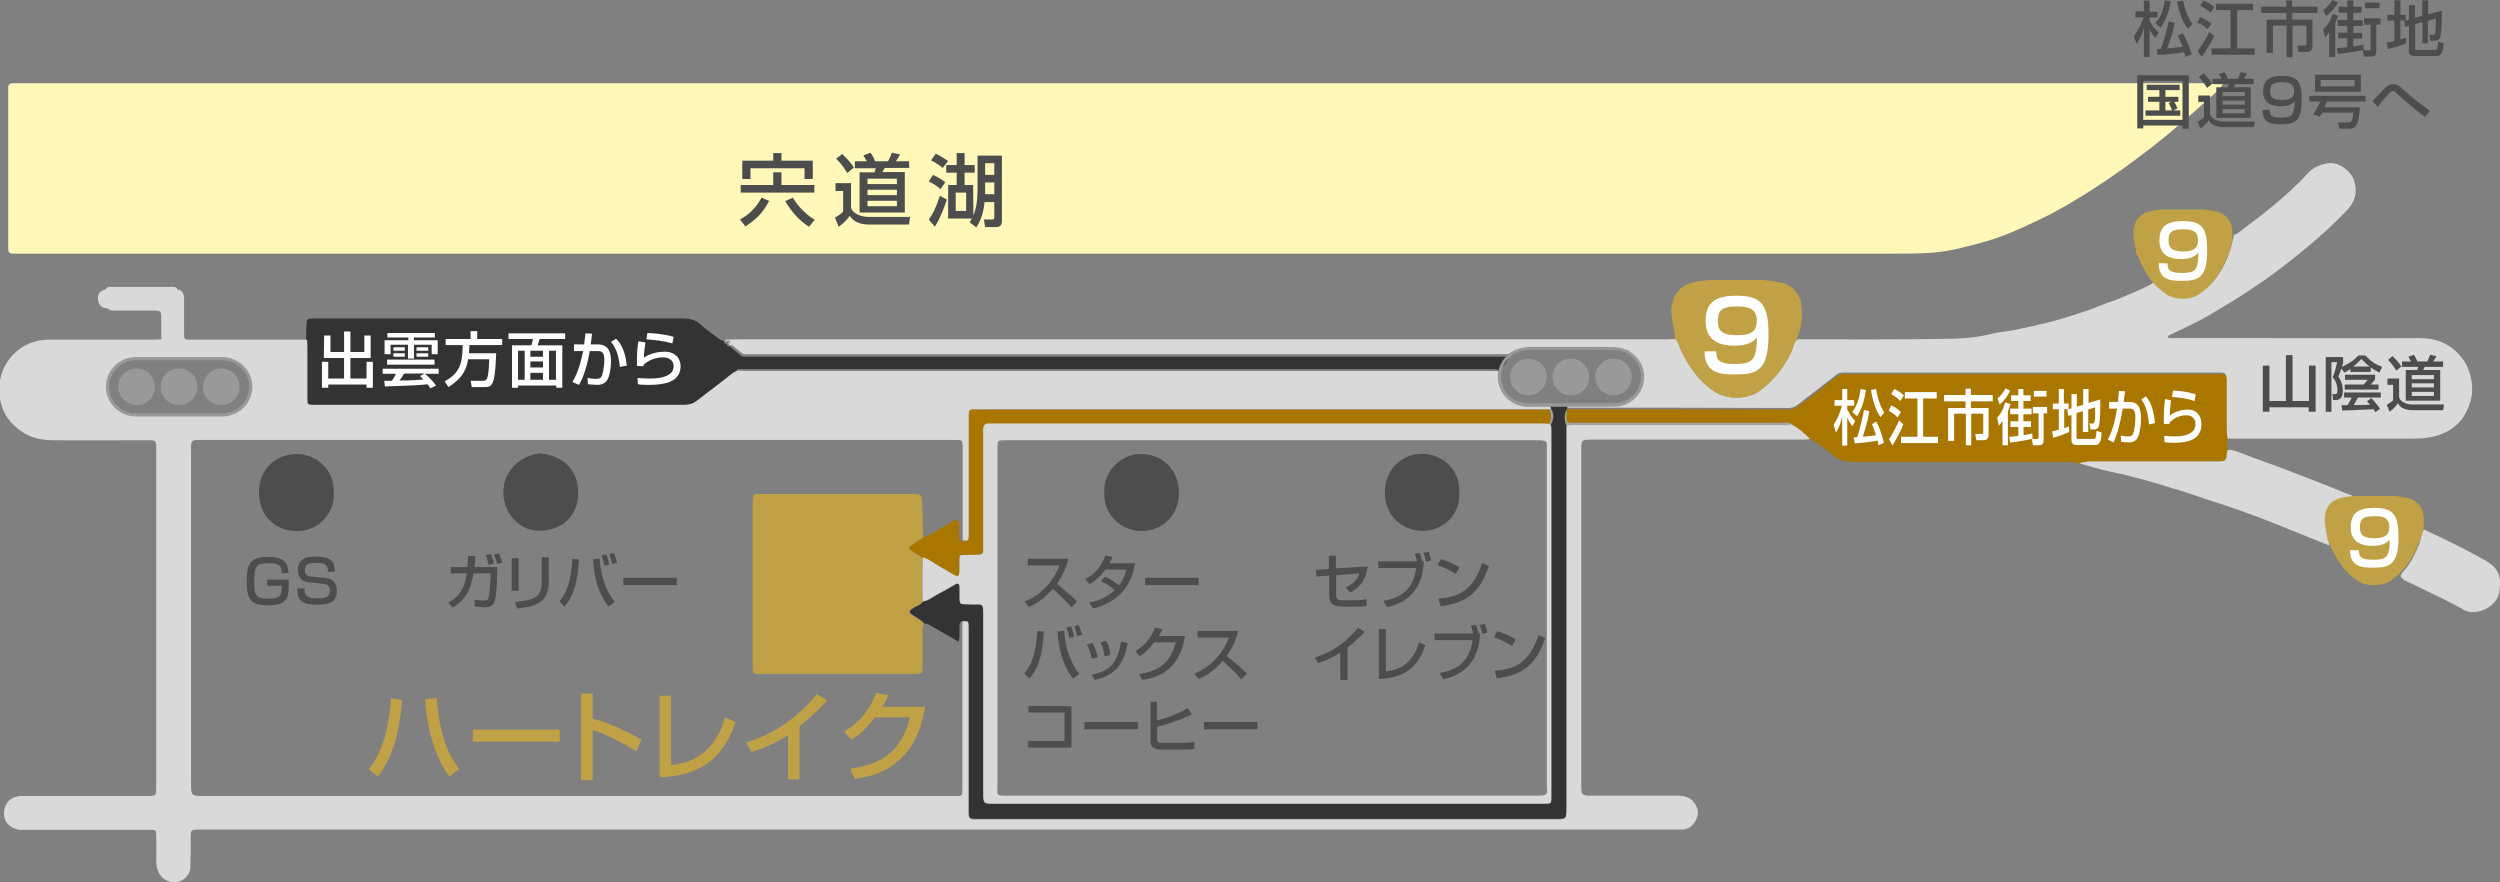 <svg xmlns="http://www.w3.org/2000/svg" xml:space="preserve" width="790.5" height="279" viewBox="0 0 790.5 279"><rect x="0" y="0" width="790.5" height="279" fill="#808080" stroke="none"/><path fill="#FFF8B9" d="M702.8 26.7c-.6 1.2-1.6 2-2.6 2.9-6.4 5.8-12.8 11.5-19.6 16.8-6.2 4.8-12.5 9.4-19.1 13.6-4.4 2.8-8.9 5.5-13.5 7.9-5.7 2.8-11.4 5.6-17.4 7.6-3.6 1.2-7.3 2.1-11 3-6.6 1.7-13.2 1.7-19.9 1.7H4.1c-1 0-1.5-.4-1.5-1.4V27.9c-.1-1.2.6-1.6 1.6-1.6H699.9c.8 0 1.8-.2 2.9.4z"/><path fill="#D9D9D9" d="M229.4 107.4c1.4 0 2.9-.1 4.3-.1h292.9c1 0 2.1-.1 3.1-.1 1.1.7 1.2 2 1.6 3 2.5 5.4 5.7 10.2 10.8 13.6 4 2.6 10.3 2.5 14.1-.1 4.6-3.3 7.9-7.6 10.3-12.6.6-1.3.6-2.8 1.8-3.8 16.5 0 32.9.1 49.4-.2 3.9-.1 7.9-.5 11.8-1.5 2.3-.6 4.7-.7 7.1-1.2 2.8-.6 5.6-1.1 8.3-1.8 2.8-.7 5.6-1.3 8.3-2.2 3.7-1.2 7.4-2.3 11-3.8 2.1-.9 4.3-1.5 6.4-2.4 3.6-1.6 7.3-2.9 10.7-5 .4.1.7.2 1 .5 1.2 1.2 2.4 2.4 4.1 3 1.8.6 3.6 1.8 5.7 1.2 3.9-1.1 6.9-3.4 9.2-6.8 2.7-3.9 4.2-8.3 5.1-12.9.9 0 1.4-.7 2-1.1 3.6-2.7 7.3-5.5 10.8-8.4 3.7-3.1 7.3-6.3 10.5-9.9 1.8-2 4.1-2.8 6.5-3.2 3.2-.5 7.2 2.4 8.2 5.6 1.1 3.6.3 6.6-2.3 9.3-6.2 6.5-13 12.2-20.1 17.7-7.5 5.8-15.5 10.8-23.7 15.6-4 2.3-8.3 4.2-12.4 6.2-.2.1-.4.2-.5.6.7.5 1.6.3 2.4.3h26.9c16.8 0 33.6.1 50.4 0 5.5 0 9.9 1.9 13.3 6.2 1.6 2 2.5 4.3 3 6.8.7 3.3.2 6.4-1.1 9.4-1.5 3.5-4.1 6.2-7.7 7.7-3 1.3-6.2 1.7-9.5 1.7h-58.8c-.4-1.1-.4-2.2-.4-3.3V120c0-2-.2-2.2-2.2-2.2H582.9c-.9 0-1.7.2-2.4.8-1.5 1.2-3 2.3-4.5 3.5-2.1 1.6-4.2 3.3-6.3 4.9-1.3 1-2.5 2.1-4.4 2-23.4-.1-46.7-.1-70.1-.1v-.9c5.1 0 10.2-.1 15.3 0 1.7 0 3.3-.5 4.5-1.4 5.9-4.3 5.5-11.5.2-15 0-.7-.4-1-1-.9-3-1.1-6.1-1-9.2-1-6.2 0-12.3.1-18.5 0-3.5-.1-6.6.4-9.6 2.3h-241c-.5 0-1-.1-1.4-.4-1.2-.9-2.3-1.9-3.5-2.9 0-.6-.3-1-1-1-.4.6-.7.4-.6-.3z"/><path fill="#333" d="M230.7 109.5c1.2 1 2.3 1.9 3.5 2.9.4.3.9.4 1.4.4h241c.4 1.8-1.3 2.6-2 3.9-.4.8-1.4-.1-2.2 0-.6.1-1.3 0-1.9 0H233.7c-.4 0-.8.2-.8.7-1.5.5-2.6 1.7-3.8 2.6l-9 6.9c-1.4 1.1-2.8 1.3-4.4 1.3H99c-2.1 0-2.1-.1-2.1-2.2v-16.5c0-.6-.1-1.3-.1-1.9 0-1.7.1-3.4.1-5 .1-1.6.2-1.8 1.8-1.9h117.4c2.1 0 3.9.5 5.4 1.9 1.6 1.4 3.4 2.7 5.1 4 .7.5 1.4 1.1 2.3 1.2-.1.7.3.9.9.9 0 .4.2.9.9.8z"/><path fill="#A97700" d="M495.4 129.4c23.4 0 46.7 0 70.1.1 1.9 0 3.1-1.1 4.4-2 2.1-1.6 4.2-3.3 6.3-4.9 1.5-1.2 3-2.3 4.5-3.5.7-.6 1.5-.8 2.4-.8H701.9c2 .1 2.2.2 2.2 2.2v15.4c0 1.1.1 2.2.4 3.3-.5 1-.3 2 0 3.1-.4.5-.4 1-.4 1.6-.2 1.8-.5 2.1-2.4 2.1H662.4c-1.7 0-3.3.1-5 .6-1.7-.6-3.4-.5-5.2-.5h-66.3c-2.5 0-4.5-.6-6.5-2.2-2.2-1.8-4.3-3.8-7-4.9-1.8-1.9-3.7-3.6-6.1-4.8-.8-.8-1.8-.5-2.7-.5h-67c-1 0-1.5-.4-1.5-1.5.2-1 .2-1.9.3-2.8z"/><path fill="#D9D9D9" d="M657.4 146.5c1.6-.5 3.3-.7 5-.6H701.7c1.9-.1 2.2-.3 2.4-2.1.1-.6 0-1.1.4-1.6 1.7 0 3.3.7 4.8 1.3 4.2 1.7 8.5 3.1 12.7 4.7l13.2 5.1c2.7 1 5.3 2.3 8.1 3.2.4.1.7.6 1.1.9-1.2.3-2.4.9-3.7 1-2.6.2-5.5 3.2-5.2 6.1.2 2-.2 4.1.8 6.1.3.5.1 1.3.2 1.9-4.5-1.8-9.1-3.7-13.6-5.5-2.8-1.1-5.7-2.3-8.6-3.4-4.4-1.6-8.7-3.2-13.1-4.6-3.9-1.2-7.7-2.6-11.5-3.8-3.9-1.1-7.7-2.4-11.5-3.4-3.2-.8-6.4-1.8-9.7-2.4-4-.8-7.5-1.9-11.1-2.9zM759.1 182.4c0-1.1.8-1.7 1.4-2.4 2.1-2.4 3.3-5.2 4.5-8.1.6-1.5.5-3.1 1.4-4.5 3.2 1.5 6.4 3 9.6 4.6 3 1.5 5.9 3 8.8 4.6 4.7 2.6 6.3 4.5 5.5 10.4-.6 5.1-7.5 7.9-11.1 5.9-4.4-2.5-8.9-4.6-13.4-6.8-1.8-.9-3.7-1.8-5.5-2.6-.5-.5-.9-.8-1.2-1.1z"/><path fill="#606060" d="M105.5 155.7c.3-7-5.5-12.2-11.7-12.1-6.6.1-11.9 4.8-11.8 12.3.1 7.6 5.6 12 12.1 12 6.5-.1 11.8-5.5 11.4-12.2zM170.9 143.4c-6.1.5-11.9 5.5-11.7 12.7.2 6.7 5.6 11.9 11.7 11.7 7.2-.2 12-5.1 11.9-12.1-.1-7.7-5.3-11.5-11.9-12.3z"/><path fill="#333" d="M304.4 196.4c-1.1.2-1 1.1-1 1.8-.1 1.5.2 3-.3 4.7-2.8-1.6-5.4-3.1-8-4.6-.9-.5-1.7-1.2-2.8-1.1-.9-1.2-2.3-1.8-3.5-2.6-1.5-1-1.5-1.5.1-2.4 1-.6 2.2-.8 2.9-1.9 2-.4 3.5-1.7 5.2-2.6 1.8-.9 3.4-1.9 5.2-2.9.8-.4 1.2-.1 1.3.7v4c0 .7 0 1.5 1 1.6 1 0 2.1.1 3.1.1 3.2 0 3.4-.5 3.4 3.4v56.1c0 3.5 0 3.5 3.4 3.5h173c3.5 0 3.2.3 3.2-3.2V137c0-1 .1-1.9-.2-2.9 1-1.7 1.1-3.4 0-5.1 0-.2-.1-.5-.1-.7 1.8-.9 3.5-1.1 5.3 0v.9-.1c-.8 1.7-.8 3.5-.1 5.3V255.1c0 3.8 0 3.8-3.7 3.8H309.1c-2.6 0-2.7-.1-2.7-2.7V197.9c-.2-1.6-.2-1.6-2-1.5z"/><path fill="#A97700" d="M292 169.9c2.7-1 5.1-2.8 7.6-4.1 1-.5 2-1.9 3.1-1.2 1.2.6.4 2.2.5 3.3.1.8 0 1.6.1 2.4 0 .6.4.8 1 .7 1.8.1 1.8.1 1.9-1.4v-38.4c0-1.2.3-1.8 1.7-1.7.6.1 1.3 0 1.9 0h180.1c.6 1.5.6 3.1 0 4.6-.8 0-1.6-.1-2.4-.1H312.4c-1 0-1.5.6-1.6 1.5-.1.7 0 1.4 0 2.2v36.4c0 1-.5 1.4-1.5 1.4-1.7 0-3.4.1-5 .1-.9-.1-1 .5-1 1.2v4c-.1 1.5-.5 1.8-1.7 1.1-2.3-1.3-4.6-2.7-6.9-4.1-.9-.5-1.8-1.3-3-1.4-1-.7-2.1-1.4-3.1-2-1.5-.9-1.5-1.3-.1-2.2 1.1-.8 2.3-1.6 3.5-2.3z"/><path fill="#A2A2A2" d="M495.3 134.6c-.7-1.8-.8-3.5.1-5.3 0 1-.1 1.9-.1 2.9s.5 1.5 1.5 1.5h67c.9 0 1.9-.4 2.7.5-1 .5-2.1.3-3.1.3h-64.6c-1.3-.1-2.4-.2-3.5.1zM490 134c.6-1.5.6-3.1 0-4.6.1-.2.2-.2.3-.2 1.1 1.7.9 3.4 0 5.1-.2 0-.3-.1-.3-.3z"/><path fill="#E1E1E1" d="M40.1 114.2c-.3 0-.6 0-.8-.1.2-.4.6-.6 1-.7-.1.3-.1.6-.2.8zM35.3 118.2c0 .5-.1.9-.7 1 0-.5.2-.8.7-1zM515.4 112.1c-.5-.2-.8-.5-1-.9.6 0 1 .3 1 .9zM231.3 109.2c-.7.1-.9-.4-1-1 .6.1.9.4 1 1z"/><path fill="#C0A145" d="M292 169.9c-1.2.8-2.4 1.5-3.5 2.3-1.4 1-1.4 1.3.1 2.2 1 .7 2.1 1.4 3.1 2-.2 4.6-.1 9.3-.1 13.9-.7 1-1.9 1.3-2.9 1.9-1.5 1-1.5 1.5-.1 2.4 1.2.8 2.6 1.4 3.5 2.6-.5.9-.4 1.9-.4 2.8v10.5c0 2.5-.2 2.6-2.5 2.6h-48.7c-2.4 0-2.5 0-2.5-2.3V159c0-.6 0-1.1.1-1.7.1-.7.6-1.1 1.3-1.1H288.3c3.1 0 3.3.2 3.3 3.5.3 3.5 0 6.8.4 10.2z"/><path fill="#4D4D4D" d="M105.5 155.7c.4 6.8-4.9 12.1-11.5 12.2-6.5.1-12-4.4-12.1-12-.1-7.6 5.3-12.2 11.8-12.3 6.3-.1 12.1 5 11.8 12.1zM170.9 143.4c6.7.7 11.8 4.6 11.9 12.3.1 7-4.8 11.9-11.9 12.1-6.2.2-11.5-5-11.7-11.7-.3-7.2 5.5-12.2 11.7-12.7z"/><g fill="#D9D9D9"><path d="M566.3 134.1c-1 .5-2 .3-3.1.3h-64.6c-1.1 0-2.2-.1-3.3.2V255.3c0 3.8 0 3.8-3.7 3.8H308.9c-2.6 0-2.7-.1-2.7-2.7V198.1c0-1.7 0-1.7-1.9-1.6v52.8c0 2.4 0 2.4-2.4 2.4H64.8c-4.4 0-4.4 0-4.4-4.4V142.4c0-3.3 0-3.3 3.3-3.3h238.1c2.5 0 2.6 0 2.6 2.5v29.3c1.8.1 1.8.1 1.9-1.4v-38.4c0-1.2.3-1.8 1.7-1.7.6.1 1.3 0 1.9 0H490c.1-.2.2-.2.3-.2 0-.2-.1-.5-.1-.7-2.2 0-4.3-.1-6.5 0-3.5.2-6.2-1.4-8.1-4.1-1-1.4-1.6-3-1.5-4.9.1-2.2 0-2.2-2.3-2.2H236.3c-1 0-2.1-.1-3.1-.1-1.5.5-2.6 1.7-3.8 2.6l-9 6.9c-1.4 1.1-2.8 1.3-4.4 1.3H99.3c-2.1 0-2.1-.1-2.1-2.2v-16.5c0-.6-.1-1.3-.1-1.9H60.4c-2.2 0-2.2 0-2.2-2.2V94.7c0-1.6-.3-2.9-2.1-3.2-.2-.6-.7-.8-1.3-.8H35c-.7 0-1.3.1-1.6.8-.1 0-.3.1-.4.1-1.7.5-2.2 1.7-2 3.2.2 1.3.8 2.5 2.4 2.6.3.1.6.1.8.2.8.8 1.8.6 2.7.6h11.4c2.6 0 2.7.1 2.7 2.7v6.4c-1 0-1.9.1-2.9.1H15.5c-3.1 0-6 .8-8.5 2.4-4.8 3.1-8 8.8-7.1 15.7.7 5.3 3.6 8.9 7.8 11.5 2.7 1.6 5.8 2.2 8.9 2.2 9.9.1 19.8 0 29.8 0 3 0 3 0 3 2.9v106.5c0 3.1 0 3.1-3.2 3.1H6.4c-3.1.3-4.7 2-5.1 4.7-.5 3.3 2 5.9 5.4 6H47.5c1.8 0 1.9.1 1.9 1.9 0 2.6.1 5.1 0 7.7 0 1.4.2 2.7.8 3.9.9 2.1 3.4 3.4 5.7 3 2.4-.4 4.2-2.3 4.3-4.7.1-2.6.1-5.1.1-7.7.1-4.5-.7-4.2 4.3-4.2H531.9c2.1 0 3.4-1.3 4.3-2.9 1-1.8.9-3.8-.5-5.6-1.3-1.8-3.2-2.2-5.3-2.2h-26.6c-3.8 0-3.8 0-3.8-3.8V142.7c0-3.7 0-3.7 3.7-3.7h65c1.2 0 2.4.1 3.6-.2-1.7-1.8-3.7-3.5-6-4.7zm-522.9-2.7c-5.9.1-11-6-8.9-12.1.1-.5.3-.8.7-1 .1-.5.2-1.1.9-.9.1-.6.2-1.2 1-1.1-.1-.8.5-.9 1.1-1-.1-.8.4-.9 1-1.1.2-.4.6-.6 1-.7.6-.1 1.2-.3 1.8-.1h29.4c4.4.5 7.1 3.6 7.7 7.4.8 6-3.3 10.4-9.2 10.5-8.8.1-17.6 0-26.5.1z"/><path d="M490.3 134.3c-.2 0-.3-.1-.3-.3-.8 0-1.6-.1-2.4-.1H312.5c-1 0-1.5.6-1.6 1.5-.1.7 0 1.4 0 2.2V174c0 1-.5 1.4-1.5 1.4-1.7 0-3.4.1-5 .1-.9-.1-1 .5-1 1.2v4c-.1 1.5-.5 1.8-1.7 1.1-2.3-1.3-4.6-2.7-6.9-4.1-.9-.5-1.8-1.3-3-1.4-.2 4.6-.1 9.3-.1 13.9 2-.4 3.5-1.7 5.2-2.6 1.8-.9 3.4-1.9 5.2-2.9.8-.4 1.2-.1 1.3.7v4c0 .7 0 1.5 1 1.6 1 0 2.1.1 3.1.1 3.2 0 3.4-.5 3.4 3.4v56.1c0 3.5 0 3.5 3.4 3.5h173c3.5 0 3.2.3 3.2-3.2v-114c0-.7.1-1.7-.2-2.6zm-4.7 117.3h-167c-3.9 0-3.2-.1-3.2-3.2V141.8c0-2.6 0-2.6 2.6-2.6h167.5c4.2 0 3.6.2 3.6 3.7v105.4c0 2.7.9 3.3-3.5 3.3z"/></g><path fill="#C0A145" d="M549.2 105.6c-1-.1-1.9-.1-2.7-.3-1.9-.3-3-1.6-3.1-3.6-.1-3.3.8-4.4 4.2-5.2 2.2-.5 4.3-.1 6.2 1.1 1.3.8 1.9 3.1 1.5 5.2-.3 1.2-1.6 2.3-3.1 2.6-.6.1-1.3.1-1.9.2-.4-.1-.8 0-1.1 0z"/><path fill="#616161" d="M349.2 155.8c-.3 7.1 5.5 12.1 11.9 12.1 6.5-.1 11.7-4.9 11.7-12.1 0-7.7-5.6-12.1-11.7-12.2-6.2-.2-12.2 5-11.9 12.2zM461.4 156c.5-7.8-5.8-12.6-11.8-12.5-5.9.1-11.6 4.5-11.7 12.2-.1 7.2 5.3 12 11.7 12.1 6.2.2 12.2-4.7 11.8-11.8z"/><path fill="#4D4D4D" d="M349.2 155.8c-.3-7.1 5.7-12.4 11.8-12.2 6.1.1 11.7 4.5 11.7 12.2 0 7.2-5.2 12-11.7 12.1-6.2 0-12.1-5-11.8-12.1zM461.4 156c.3 7.1-5.6 12-11.8 11.8-6.4-.1-11.7-4.9-11.7-12.1.1-7.7 5.7-12.1 11.7-12.2 6 0 12.3 4.8 11.8 12.5zM234 69.4c3.1-1.7 5.1-3.8 6.8-6.9l2.4 1c-1.8 3.6-4 5.8-7.5 8.1l-1.7-2.2zm.2-10.9h10.3v-4h2.6v4h10.4v2.4h-23.3v-2.4zm10.3-10.1h2.6v2.4h9.9v5.8h-2.6v-3.4h-17.1v3.4h-2.6v-5.8h9.8v-2.4zm11.3 23.3c-2.8-1.8-5.2-4.2-7.5-8.1l2.4-1.1c1.4 2.4 3.8 5.1 6.9 7l-1.8 2.2zM264.2 57.9h4.9v7.8c.6 2 3.5 2.9 5.6 2.9h13.1l-.4 2.4H275c-4.6 0-5.8-2-6.3-2.8-1 1.6-2.9 3.1-3.5 3.5l-1.2-2.9c.1 0 1.8-1 2.6-1.9v-6.5h-2.4v-2.5zm2.1-9.2c1.2 1.1 3 3 3.7 4.3l-2.1 1.7c-1.2-2-2.1-3.1-3.5-4.5l1.9-1.5zm21.2 4.4h-7.8c-.2.4-.4.9-.7 1.3h7.1v12.8h-14.3V54.5h4.7c.2-.5.4-1.1.4-1.3h-6.6V51h3.8c-.4-.6-1-1.8-1.1-1.9l2.3-.8c.7 1 1.2 2.1 1.4 2.7h4.1c.4-.8.9-1.8 1.2-2.7l2.6.5c-.2.4-.3.6-1.3 2.2h4.1l.1 2.1zm-13.2 3.4v1.7h9.3v-1.7h-9.3zm0 3.5v1.7h9.3V60h-9.3zm0 3.5v1.7h9.3v-1.7h-9.3zM295 55.3c1.8.8 3.3 1.9 3.9 2.3l-1.5 2.2c-1.6-1.4-2.9-2-3.7-2.4l1.3-2.1zm4.4 7.8c-.8 2.4-2 5.7-3.8 8.6l-1.9-2.3c1.3-1.8 2.2-3.6 3.5-7.5l2.2 1.2zm-3.5-14.5c1.3.6 2.7 1.5 3.9 2.3l-1.7 2.2c-1.4-1.1-2-1.5-3.7-2.4l1.5-2.1zm11.9 19.5c1.3-3.1 1.3-7.2 1.3-7.8V49.2h7.7v20.6c0 1.6-.8 2-1.9 2h-3.4l-.4-2.4h2.5c.6 0 .8 0 .8-.7v-4.8h-3.1c-.2 2.6-1 5.7-2.6 8l-2.1-1.6c.4-.6.5-.9.7-1.2h-7.5V58.5h2.7v-3.9h-3.3v-2.4h3.3v-3.8h2.5v3.8h3.2v2.4H305v3.9h2.7l.1 9.6zm-5.6-7.2v5.8h3.3v-5.8h-3.3zm9.3-9.3v3.7h2.9v-3.7h-2.9zm0 6.1v3.7h2.9v-3.7h-2.9zM89.1 181.1c0-2.8-1.8-3-4.4-3-3.7 0-4.3 1-4.3 5.8 0 4 .2 5.4 4.4 5.4 2.6 0 4.3-.3 4.3-3.2v-.9h-4.6v-1.9h6.8v1.4c0 4-.2 6.7-6.4 6.7-4.8 0-6.9-1.1-6.9-7.3 0-5.1.6-8 6.5-8 3 0 6.7.3 6.7 5.1h-2.1v-.1zM103.7 180.8c0-1.9-.5-2.8-3.7-2.8-2.1 0-3.6.2-3.6 2.4 0 1.3.8 1.8 1.9 1.9l4.2.4c1.6.2 4 .6 4 4.1 0 4.3-3.6 4.4-6.2 4.4-4.9 0-6.3-1.4-6.3-5.1h2.3c0 2.1.4 3.1 4.1 3.1 2.8 0 3.9-.5 3.9-2.4 0-1.7-1-2.1-2.1-2.2l-4.7-.5c-2.9-.3-3.3-2.6-3.3-3.9 0-4.2 3.9-4.2 5.6-4.2 5.6 0 6 2.1 6.1 4.8h-2.2zM157.2 179.3v2.5c0 1-.1 4.5-.5 7-.4 3-1.8 3.2-3.4 3.2-.6 0-1.7 0-3.2-.3l-.1-2.1c.7.1 2.1.3 3.1.3 1.2 0 1.3-.6 1.5-1.3.2-1.1.5-5.2.5-6.1v-1.2h-5.4c-.7 4.3-1.9 8-6.5 10.8l-1.5-1.5c4.6-2.5 5.4-6.1 5.9-9.3h-5v-2h5.2c.1-1.8.2-2.9.2-3.5l2.3.1c0 .8-.1 1.9-.2 3.4h7.1zm-2.7-.7c-.3-1.3-.5-2-.9-3.1l1.6-.3c.3.7.7 1.6 1 3l-1.7.4zm2.7-.3c-.2-.7-.5-1.9-1-3l1.6-.3c.4 1 .7 1.7 1 3l-1.6.3zM164 186.8h-2.2v-10.3h2.2v10.3zm9.6-3.5c0 7.6-4.5 8.5-10.1 9.1l-.7-2.1c2.8-.2 4.6-.5 6.2-1.3 2.2-1.1 2.3-3.9 2.3-4.6v-8.2h2.2v7.1h.1zM176.9 190.2c1.9-2.4 3.7-5.7 4.1-13.5l2.1.2c-.6 9-2.3 12.1-4.6 14.9l-1.6-1.6zm12.7-13.6c.2 3.8 1.3 9.4 4.8 13.7l-2 1.5c-1.8-2.4-4.3-6.2-4.9-14.9l2.1-.3zm1.5 2.3c-.3-1.9-.7-2.8-.9-3.3l1.5-.3c.4 1 .7 1.9.9 3.3l-1.5.3zm2.5-.6c-.4-1.6-.5-2.1-.9-3.1l1.4-.4c.3.7.7 1.8 1 3.2l-1.5.3zM214 182.7v2.3h-16.9v-2.3H214zM324 190.2c4.1-1.5 8.9-5.6 11-11.4h-10v-2.1h12.8c-.3 1.1-.9 4.1-3.6 7.9 2.2 1.8 4.4 3.6 6.4 5.6l-1.8 1.8c-2.1-2.5-5.1-5.1-5.9-5.8-2.2 2.5-4.6 4.5-7.6 5.7l-1.3-1.7zM349.4 182.4c.8.3 2.4 1 4.4 2.7 1.7-2.1 2.1-4 2.3-5h-6.6c-2 2.8-4.1 4.1-5 4.6l-1.4-1.6c3.3-1.7 5.1-4 6.4-7.4l2.3.4c-.2.6-.4 1-1 2h8.1c-.5 2.9-2.1 11.7-13.3 14.3l-1.2-1.9c1.4-.2 4.5-.7 8.1-3.9-1.9-1.7-3.5-2.4-4.4-2.8l1.3-1.4zM379 182.7v2.3h-16.9v-2.3H379zM323.9 213c1.9-2.4 3.7-5.7 4.1-13.5l2.1.2c-.6 9-2.3 12.1-4.6 14.9l-1.6-1.6zm12.6-13.6c.2 3.8 1.3 9.4 4.8 13.7l-2 1.5c-1.8-2.4-4.3-6.2-4.9-14.9l2.1-.3zm1.6 2.3c-.3-1.9-.7-2.8-.9-3.3l1.5-.3c.4 1 .7 1.9.9 3.3l-1.5.3zm2.5-.6c-.4-1.6-.5-2.1-.9-3.1l1.4-.4c.3.7.7 1.8 1 3.2l-1.5.3zM345.2 208.3c-.3-1.6-.8-3-1.5-4.5l1.8-.5c.9 1.8 1.3 2.9 1.6 4.5l-1.9.5zm0 5c6-1.1 8.1-3.8 9.3-10.4l2.1.4c-1 4.6-2.2 9.9-10.5 11.7l-.9-1.7zm4.1-5.7c-.3-2.1-.8-3.4-1.3-4.5l1.8-.5c.9 1.7 1.2 3.3 1.3 4.4l-1.8.6zM374.7 201.1c-.6 3.2-2.1 12.5-13.6 13.9l-.9-1.9c6.2-.9 9.8-3.3 11.6-10H365c-1.7 2.2-3.2 3.6-4.6 4.4l-1.4-1.6c1.1-.7 4.4-2.6 6.2-7.5l2.3.5c-.2.6-.4 1.1-1.1 2.2h8.3zM377.6 213c4.1-1.5 8.9-5.6 11-11.4h-9.9v-2.1h12.8c-.3 1.1-.9 4.1-3.6 7.9 2.2 1.8 4.4 3.6 6.4 5.6l-1.8 1.8c-2.1-2.5-5.1-5.1-5.9-5.8-2.2 2.5-4.6 4.5-7.6 5.7l-1.4-1.7zM338.8 223.3v13.1h-13.7v-2.1h11.5v-9h-11.4v-2.1l13.6.1zM359.8 228.3v2.3h-16.9v-2.3h16.9zM365.8 221.9v5.9c2.6-.6 6.7-2 9.7-3.9l1.4 2c-1.2.6-6.1 2.8-11 3.9v3.9c0 1 .2 1.2 1.7 1.2h6.2c1 0 2.8-.1 3.8-.3l.1 2.2c-1.2.2-2.2.2-2.6.2h-7.8c-1.6 0-3.5-.2-3.5-2.6v-12.5h2zM397.6 228.3v2.3h-16.9v-2.3h16.9zM432.5 179.1c-.7 4.4-2.2 6.4-5.6 8.3l-1.4-1.7c3.1-1.3 3.9-3.1 4.3-4.4l-7.3.6v5.9c0 1.7.2 2 2.4 2h3.9c1.1 0 2.3-.1 3.3-.4v2.2c-.8.2-2.5.2-3.2.2h-4.4c-3.5 0-4.2-1.3-4.2-3.9V182l-4 .3-.2-2.1 4.1-.3v-4.2h2.2v4l10.1-.6zM448.9 174.8c.3.8.5 1.4.8 2.6l-.6.1h1.1c-.3 8.5-4.8 13-11.6 14.5l-1.2-2c3.1-.6 9.3-1.8 10.4-10.4h-12v-2.1H448c-.2-1.1-.4-1.7-.7-2.5l1.6-.2zm2 2.8c-.1-.8-.5-2-.8-2.8l1.6-.3c.4.9.5 1.5.8 2.7l-1.6.4zM460.3 181.5c-1.4-1-3.8-2.2-5.7-2.8l1-1.9c1.7.5 3.3 1 5.9 2.6l-1.2 2.1zm-5.5 7.8c7.1-.5 11.2-3.2 13.9-11.3l2.1 1c-2.8 8.1-6.9 11.7-15.3 12.7l-.7-2.4zM426.1 215h-2.3v-8.6c-2.2 1.4-4.6 2.5-7 3.3l-1.1-1.8c2.6-.8 8.2-2.7 13.7-9.4l2.1 1.3c-.7.8-2.8 2.9-5.4 5V215zM438.3 212.3c7.1-.7 9.4-5.8 10.4-9.2l2 .9c-1.3 3.7-3.8 10.4-14.7 10.7v-15.8h2.2v13.4h.1zM466.7 197.6c.3.8.5 1.4.8 2.6l-.6.1h1.1c-.3 8.5-4.8 13-11.6 14.5l-1.2-2c3.1-.6 9.3-1.8 10.4-10.4h-12v-2.1h12.2c-.2-1.1-.4-1.7-.7-2.5l1.6-.2zm2 2.8c-.1-.8-.5-2-.8-2.8l1.6-.3c.4.9.5 1.5.8 2.7l-1.6.4zM478.1 204.3c-1.4-1-3.8-2.2-5.7-2.8l1-1.9c1.7.5 3.3 1 5.9 2.6l-1.2 2.1zm-5.5 7.8c7.1-.5 11.2-3.2 13.9-11.3l2.1 1c-2.8 8.1-6.9 11.7-15.3 12.7l-.7-2.4z"/><g fill="#FFF"><path d="M579.8 134.3c.5-.8 1.7-2.6 2.6-6h-2.3v-1.8h2.4V123h1.6v3.5h2.2v1.8h-2.2v1.1c.8 1.7 1.5 2.6 2.5 3.7l-.9 1.7c-.6-.9-1.1-1.6-1.6-2.8v8.9h-1.6v-9.1c-.7 2.9-1.5 4.2-2 5l-.7-2.5zm10.2-11c-.5 3.6-1.4 6.2-2.8 8.3l-1.5-1.3c1.6-2.3 2.2-4.3 2.6-7.3l1.7.3zm-3.9 15c.3 0 .6 0 1.2-.1 1.1-3.7 1.6-6 2.1-8.6l1.7.4c-.5 2.9-1.2 5.4-2.1 8.1 1.8-.2 2.5-.2 4.2-.5-.6-1.9-1-2.8-1.3-3.5l1.4-.8c.7 1.2 2 4.7 2.4 6.7l-1.7.8c-.1-.4-.2-.9-.3-1.5-2.2.5-6.9.9-7.2.9l-.4-1.9zm8.5-6.4c-1.3-1.8-2.5-5.2-3-8.6l1.6-.3c.3 2.1 1.2 5.3 2.6 7.5l-1.2 1.4zM598 128.2c.8.4 1.9.9 3.1 2.1L600 132c-1.1-1.1-1.5-1.4-2.8-2.1l.8-1.7zm3.8 6c-.6 1.8-2.4 5.1-3.4 6.6l-1.1-1.9c1-1.5 2.5-4.3 3.2-6l1.3 1.3zM599 123c.9.4 2 1.1 3 2l-1.1 1.8c-.7-.7-1.4-1.3-2.9-2.2l1-1.6zm13.4 1v2h-4.3v12.1h4.7v2h-11.7v-2h5.2V126h-4v-2h10.1zM621.5 122.9h1.7v2h6.9v2h-6.9v2.1h5.6v8.2c0 .5 0 2-1.5 2h-2.4l-.3-2h2.1c.3 0 .4-.2.4-.6v-5.8h-3.8v10h-1.7v-10h-3.7v8.6H616V129h5.5v-2.1h-6.8v-2h6.8v-2zM631.6 126c.5-.4 1.9-1.7 2.5-3.2l1.5.7c-.8 1.8-1.9 3.2-3.3 4.4l-.7-1.9zm4.1 1.8c-.2.7-.4 1.4-.8 2.2v10.8h-1.7v-7.7c-.5.7-.8 1.1-1.2 1.5l-.5-2.5c1-1.1 1.7-2.1 2.6-4.9l1.6.6zm4.2 9.8c.5-.1 2.4-.4 2.7-.6l.1 1.8h1.4c.5 0 .5-.2.5-.6v-7.5h-1.8v-2h4.5v2h-1.1v8.3c0 1.1-.2 1.8-1.5 1.8h-1.9l-.3-2c-4.4.9-5.6 1-6.9 1.1l-.3-1.8c.5 0 1.1 0 2.9-.3V135h-2.5v-1.8h2.5V131h-2.6v-1.8h2.6v-2.4h-2.3V125h2.3v-2h1.6v2h2.3v1.8h-2.3v2.4h2.6v1.8h-2.6v2.2h2.4v1.8h-2.4l.1 2.6zm7.2-14v1.8h-4v-1.8h4zM653.9 129.4h-1.2v6c.7-.3 1.1-.4 1.5-.6l.1 1.8c-1.2.5-3.2 1.4-5.1 1.8l-.3-2c.5-.1 1-.2 2.1-.5v-6.5h-1.9v-1.8h1.9V123h1.6v4.6h1.5v1.8l.9-.3v-4.5h1.7v4l2-.6v-5h1.7v4.4l3.7-1.1v1.6c0 1.6 0 5.8-.5 7-.2.6-.8.9-1.4.9H661l-.3-1.9h1c.6 0 .8 0 .8-5.1l-2.2.7v7.1h-1.7V130l-2 .6v7.8c0 .4.3.4.5.4h5c.3 0 .5-.1.6-.6.1-.4.2-1.8.2-2l1.6.5c0 2.1-.4 4-1.8 4h-6.1c-.9 0-1.6-.3-1.6-1.5v-8l-1 .3-.3-1.8.2-.3zM671.9 123.7c-.1.8-.1 1.6-.4 3.4h2c3.3 0 3.5 3.4 3.5 5.3 0 .7-.1 3.7-.9 5.6-.7 1.9-2.4 1.9-2.9 1.9-.9 0-2-.2-2.5-.2l-.1-2c.5.1 1.2.3 2.2.3 1.1 0 1.6-.3 1.9-1.5.3-1 .5-3.3.5-4.5 0-2-.5-2.9-1.9-2.8h-2.1c-1.1 6.7-2.4 9.6-2.9 10.7l-1.8-.9c1.9-3.5 2.6-7.9 2.9-9.8h-2.5v-2.1h2.8c.2-1.4.2-2.5.3-3.5l1.9.1zm7.6 10.5c-.4-5.2-1.8-7-2.4-7.9l1.4-1c.9 1 2.4 3 2.9 8.5l-1.9.4zM686.5 126.6c-.3 2.1-.4 3-.4 4.8 1.7-1.4 4.1-1.9 5.6-1.9 3 0 4.4 2.1 4.4 4.6 0 5.7-5.8 5.9-9 5.9-1.6 0-2.3-.1-2.7-.2l-.1-2c.6.1 2.1.2 3.5.2s4.4-.2 5.8-1.9c.5-.6.6-1.7.6-2.1 0-1.5-1-2.7-2.9-2.7-1.1 0-3.3.3-5.3 2.3v.5l-1.8-.1c0-4.5.1-5.9.4-7.8l1.9.4zm7.4.2c-2.3-.8-4.7-1.1-7.1-1.3l.3-2c.8 0 4.3.2 7.2 1.2l-.4 2.1z"/></g><path fill="#4D4D4D" d="M717.6 115.6v11.2h5.2v-14.5h2.1v14.5h5.2v-11.2h2.1v14.6H730v-1.4h-12.4v1.4h-2.1v-14.6h2.1zM740.3 116.5c-.2.9-.3 1-.9 2.6 1.3 1.7 1.4 3.6 1.4 4.6 0 1.7-.7 2.8-2.2 2.8h-.9l-.2-1.9h.8c.4 0 .8 0 .8-1.3 0-.2 0-2.4-1.5-4 .6-1.5 1.1-3.2 1.4-4.8h-1.8v15.7h-1.8v-17.3h5.5v1.7c-.1.3-.2.9-.4 1.4 3.6-1.7 4.7-3 5.2-3.6h2.2c1.7 1.8 3 2.7 5.3 3.6l-.8 1.8c-.7-.3-1.6-.8-2.8-1.6v1.4h-6.4v-.9c-.9.6-1.3.8-1.9 1.1l-1-1.3zm10.8 13.8c-.2-.3-.3-.5-.6-.9-.1 0-1.5.1-4.8.2-1.3.1-4 .2-5.1.2l-.2-1.7h1.9c1-1.7 1.2-2.1 1.3-2.4h-2.4v-1.6h11.6v1.6h-7.2c-.6 1.1-1.3 2.3-1.4 2.4.9 0 4-.1 5.2-.1-.2-.2-.7-.9-1-1.1l1.4-1c.7.7 1.4 1.4 2.8 3.4l-1.5 1zm-.1-11.8v1.5c-.4.5-.9 1.1-1.4 1.6h2.5v1.6h-10.7v-1.6h5.9c.3-.3.7-.6 1.3-1.5h-7.1v-1.6h9.5zm-1.7-2.6c-1.4-1-2.1-1.9-2.6-2.4-.6.6-1.3 1.4-2.6 2.4h5.2zM754.9 119.7h3.7v6c.5 1.5 2.6 2.2 4.2 2.2h10l-.3 1.8H763c-3.5 0-4.4-1.5-4.8-2.2-.8 1.3-2.2 2.4-2.6 2.7l-.9-2.2c.1 0 1.3-.8 2-1.4v-4.9h-1.8v-2zm1.6-7.1c.9.8 2.3 2.3 2.8 3.3l-1.6 1.3c-.9-1.5-1.6-2.4-2.6-3.4l1.4-1.2zm16.2 3.4h-6c-.2.3-.3.7-.5 1h5.4v9.7h-10.9V117h3.6c.2-.4.3-.8.3-1h-5.1v-1.7h2.9c-.3-.5-.8-1.3-.9-1.5l1.8-.6c.5.8.9 1.6 1.1 2.1h3.1c.3-.6.7-1.4.9-2.1l2 .4c-.2.3-.2.5-1 1.7h3.1v1.7h.2zm-10.1 2.6v1.3h7v-1.3h-7zm0 2.6v1.3h7v-1.3h-7zm0 2.7v1.3h7v-1.3h-7z"/><g fill="#FFF"><path d="M102.5 106.1h2v5.2h4.3v-6.5h2v6.5h4.4v-5.2h2v7.1h-6.4v6.5h5.1v-5.3h2v8.2h-2v-1h-12.1v1h-2v-8.2h2v5.3h5v-6.5h-6.4l.1-7.1zM136.1 122.8c-.2-.4-.5-.7-.9-1.3-2.7.3-4.2.4-13.5.7l-.2-1.8h2.4c.5-.7 1-1.5 1.3-2.2H121v-1.6h17.7v1.6h-4.4c.6.4 2.5 2.1 3.6 3.7l-1.8.9zm-13.8-17.5h15.2v1.4h-6.6v.9h7.5v4.4h-1.9v-3h-5.6v4.4H129V109h-5.5v3h-1.9v-4.4h7.5v-.9h-6.6v-1.4h-.2zm.1 8.4h15v1.6h-15v-1.6zm2-3.9h3.6v1.1h-3.6v-1.1zm0 1.9h3.6v1.1h-3.6v-1.1zm9.9 6.4h-6.5c-.5.8-.9 1.5-1.5 2.2 3.6 0 5.1-.1 7.6-.3l-1.1-1.1 1.5-.8zm-2.6-8.3h3.7v1.1h-3.7v-1.1zm0 1.9h3.7v1.1h-3.7v-1.1zM148 113.6c-.4 2.3-1 5.5-6.2 8.8l-1.2-1.8c4.4-2.5 5.7-5.1 5.7-11.5h-5.4v-1.9h7.9v-2.5h2.1v2.5h7.9v1.9h-10.4c0 .7 0 1.4-.1 2.6h8.6c-.1 1.8-.2 7.2-1.1 9.3-.5 1-1 1.4-2.5 1.4h-4.1l-.4-2h4.1c.3 0 .8 0 1.2-1 .1-.2.5-1.7.6-5.8H148zM178.7 107.2h-8.1c-.2.8-.3 1.3-.6 2h7.8v13.4h-1.9v-.7h-12.1v.7h-1.9v-13.4h6.1c.2-.5.4-1.2.5-2h-7.7v-1.8h17.9v1.8zm-14.9 3.7v9.2h2.1v-9.2h-2.1zm3.9 0v1.9h4v-1.9h-4zm0 3.4v1.9h4v-1.9h-4zm0 3.6v2.2h4v-2.2h-4zm5.9-7v9.2h2.2v-9.2h-2.2zM187.2 105.5c-.1.8-.2 1.6-.4 3.4h2.3c3.8 0 4.1 3.4 4.1 5.3 0 .7-.1 3.7-1 5.6-.9 1.9-2.8 1.9-3.4 1.9-1 0-2.3-.2-2.9-.2l-.1-2c.5.1 1.4.3 2.6.3s1.8-.3 2.1-1.5c.3-1 .6-3.3.6-4.5 0-2-.6-2.9-2.2-2.8h-2.4c-1.2 6.7-2.8 9.6-3.4 10.7l-2.1-.9c2.1-3.5 3-7.9 3.4-9.8h-2.9v-2.1h3.2c.2-1.4.3-2.5.4-3.5l2.1.1zM196 116c-.5-5.2-2.1-7-2.8-7.9l1.6-1c1 1 2.8 3 3.4 8.5l-2.2.4zM204.1 108.3c-.3 2.1-.5 3-.5 4.8 1.9-1.4 4.8-1.9 6.5-1.9 3.4 0 5.1 2.1 5.1 4.6 0 5.7-6.7 5.9-10.4 5.9-1.9 0-2.6-.1-3.1-.2l-.1-2c.7.1 2.4.2 4 .2 1.7 0 5.1-.2 6.7-1.9.6-.6.7-1.7.7-2.1 0-1.5-1.2-2.7-3.4-2.7-1.3 0-3.8.3-6.1 2.3v.5l-2.1-.1c0-4.5.1-5.9.5-7.8l2.2.4zm8.5.3c-2.7-.8-5.4-1.1-8.2-1.3l.3-2c.9 0 4.9.2 8.3 1.2l-.4 2.1z"/></g><path fill="#4D4D4D" d="M674.7 11.5c.6-.8 1.9-2.6 3.1-6h-2.6V3.6h2.7V.2h1.8v3.5h2.5v1.8h-2.5v1.1c.9 1.7 1.7 2.6 2.9 3.7l-1.1 1.7c-.7-.9-1.3-1.6-1.8-2.8V18h-1.8V8.8c-.8 2.9-1.7 4.2-2.3 5l-.9-2.3zM686.4.4c-.6 3.6-1.7 6.2-3.2 8.3l-1.7-1.3c1.9-2.3 2.6-4.3 3-7.3l1.9.3zM682 15.5c.3 0 .7 0 1.3-.1 1.3-3.7 1.9-6 2.4-8.6l2 .4c-.6 2.9-1.4 5.4-2.5 8.1 2.1-.2 2.9-.2 4.9-.5-.7-1.9-1.2-2.8-1.5-3.5l1.6-.8c.8 1.2 2.3 4.7 2.8 6.7l-2 .8c-.1-.4-.2-.9-.4-1.5-2.6.5-7.9.9-8.4.9l-.2-1.9zm9.8-6.4c-1.5-1.8-2.8-5.2-3.4-8.6l1.9-.3c.4 2.1 1.4 5.3 3 7.5l-1.5 1.4zM695.7 5.4c.9.4 2.1.9 3.6 2.1L698 9.2c-1.2-1.1-1.7-1.4-3.2-2.1l.9-1.7zm4.4 6c-.7 1.8-2.8 5.1-3.9 6.6l-1.3-1.9c1.2-1.5 2.9-4.3 3.7-6l1.5 1.3zM696.8.2c1.1.4 2.3 1.1 3.4 2L699 4c-.8-.7-1.6-1.3-3.3-2.2l1.1-1.6zm15.6 1v2h-5v12.1h5.5v2h-13.6v-2h6V3.2h-4.6v-2h11.7zM722.9.1h1.9v2h8v2h-8v2.1h6.4v8.2c0 .5 0 2-1.7 2h-2.8l-.3-2h2.4c.4 0 .5-.2.5-.6V8.1h-4.4v10H723v-10h-4.3v8.6h-2V6.2h6.3V4.1h-8v-2h7.9v-2zM734.6 3.2c.6-.4 2.1-1.7 2.9-3.2l1.8.7c-.9 1.8-2.2 3.2-3.8 4.4l-.9-1.9zm4.7 1.8c-.2.7-.5 1.4-.9 2.2V18h-1.9v-7.7c-.6.7-.9 1.1-1.3 1.5l-.6-2.5c1.2-1.1 1.9-2.1 3.1-4.9l1.6.6zm4.8 9.7c.6-.1 2.8-.4 3.2-.6l.1 1.8h1.7c.5 0 .5-.2.5-.6V7.8h-2.1v-2h5.2v2h-1.3v8.3c0 1.1-.2 1.8-1.7 1.8h-2.2l-.4-2c-5.1.9-6.4 1-7.9 1.1l-.3-1.8c.6 0 1.3 0 3.3-.3v-2.8h-2.9v-1.8h2.9V8.2h-3V6.3h3V4h-2.7V2.1h2.7v-2h1.9v2h2.6V4h-2.6v2.4h3v1.8h-3v2.2h2.8v1.8h-2.8v2.5zM752.4.8v1.8h-4.6V.8h4.6zM760.4 6.5H759v6l1.8-.6.1 1.8c-1.3.5-3.7 1.4-5.9 1.8l-.3-2c.6-.1 1.1-.2 2.4-.5V6.5h-2.2V4.7h2.2V.1h1.9v4.6h1.7v1.8l1-.3V1.6h1.9v4l2.3-.6V.1h1.9v4.4l4.3-1.1V5c0 1.6-.1 5.8-.6 7-.3.6-.9.9-1.6.9h-1.4l-.4-1.9h1.2c.7 0 .9 0 .9-5.1l-2.5.7v7.1H766V7l-2.3.6v7.8c0 .4.3.4.5.4h5.8c.4 0 .6-.1.7-.6.1-.4.2-1.8.2-2l1.8.5c-.1 2.1-.5 4-2.1 4h-7.1c-1 0-1.8-.3-1.8-1.5v-8l-1.2.3-.3-1.8.2-.2zM690.1 39.7h-12.4v.9h-1.9V23.8h16.3v16.9h-2v-1zm0-14.1h-12.4v12.3h12.4V25.6zm-2.9 9.3h2.2v1.7h-11v-1.7h4.4v-2.7h-3.6v-1.6h3.6v-2.1h-4v-1.7h10.4v1.7h-4.5v2.1h4.1v1.6h-1.3c.1.1.6 1 1 2.1l-1.3.6zm-.6-2.7h-1.9v2.7h2.1c-.2-.5-.6-1.6-1.1-2.3l.9-.4zM695.1 30.2h3.7v6c.5 1.5 2.6 2.2 4.2 2.2h10l-.3 1.8h-9.5c-3.5 0-4.4-1.5-4.8-2.2-.8 1.3-2.2 2.4-2.6 2.7l-.9-2.2c.1 0 1.3-.8 2-1.4v-4.9h-1.8v-2zm1.6-7c1 .8 2.3 2.3 2.8 3.3l-1.6 1.3c-1-1.5-1.6-2.4-2.6-3.4l1.4-1.2zm16.1 3.4h-6c-.2.3-.3.7-.5 1h5.4v9.7h-10.9v-9.7h3.6c.2-.4.3-.8.3-1h-5.1v-1.7h2.9c-.3-.5-.8-1.3-.9-1.5l1.8-.6c.5.8.9 1.6 1.1 2.1h3.1c.3-.6.7-1.4.9-2.1l2 .4c-.2.3-.2.5-1 1.7h3.1v1.7h.2zm-10 2.5v1.3h7v-1.3h-7zm0 2.7v1.3h7v-1.3h-7zm0 2.7v1.3h7v-1.3h-7zM717.6 34.7c0 1.4.2 2.5 3.6 2.5 2.3 0 3.4-.3 3.9-1.7.3-.8.5-2 .4-3.5-.9 1.2-2.3 1.6-4.3 1.6-3.3 0-5.6-1.2-5.6-4.7 0-3.7 2.1-4.9 6.1-4.9 5 0 6.1 2 6.1 7.6 0 7.2-2.5 7.7-6.6 7.7-2.6 0-5.8-.2-5.8-4.5l2.2-.1zm7.8-6c0-2.4-1.9-2.7-3.8-2.7-3.3 0-3.8 1-3.8 2.9 0 2 1 2.7 3.8 2.7 3.5 0 3.8-1.5 3.8-2.9zM734.2 35.7c-.2.3-.4.6-.7 1.2l-2-.8c.4-.6 1-1.5 2.2-4h-3.5v-1.8H748v1.8h-12.2c-.2.4-.6 1.5-.8 1.8h11.2c-.1 1.5-.4 4.4-1 5.5-.4.8-1.1 1.3-2.2 1.3h-3.3l-.4-2h3.4c.7 0 1.2-.3 1.4-3.1h-9.9v.1zm12.3-12.1V29H732v-5.4h14.5zm-12.7 1.7v2h10.7v-2h-10.7zM766.8 37c-2.8-2-7.3-5.9-8.3-6.9-1-.9-1.3-1.3-1.8-1.3-.6 0-1 .5-1.3.7-.6.6-3.1 3.7-3.6 4.3l-1.6-1.9c.6-.6 2.1-2.1 3-3.1 2-2.2 2.9-2.2 3.5-2.2 1.2 0 2.1.7 3.2 1.7 3.3 2.9 3.9 3.4 8.4 6.7l-1.5 2z"/><path fill="#C0A145" d="M116.6 243.2c5-6.3 6.5-14.4 7-22.4l3.5.5c-.7 10.7-3.2 18.6-7.6 24.3l-2.9-2.4zm21.5-22.5c.9 13.3 4.5 19 7.1 22.4l-3.1 2.4c-5-6.5-7.3-16.7-7.7-24.4l3.7-.4zM177 230.7v3.8h-27.5v-3.8H177zM187.4 219.3v7.9c7.5 2.1 13.4 5.5 15.5 6.7l-1.7 3.6c-3.5-2.1-9.6-5.5-13.8-6.6v15.8h-3.7v-27.4h3.7zM212.2 241.9c11.7-1.1 15.3-9.4 17.1-15l3.3 1.4c-2.2 6-6.3 16.9-24 17.5V220h3.6v21.9zM252.9 246.4h-3.7v-14c-3.5 2.4-7.4 4.1-11.5 5.4l-1.8-3c4.2-1.4 13.4-4.4 22.4-15.3l3.3 2c-1.2 1.2-4.5 4.7-8.8 8.2v16.7h.1zM292.5 223.5c-.9 5.2-3.4 20.4-22.2 22.8l-1.5-3.2c10.1-1.5 16.1-5.3 19-16.3h-11.1c-2.8 3.5-5.1 5.8-7.5 7.1l-2.3-2.6c1.9-1.1 7.2-4.2 10.1-12.2l3.8.7c-.4 1-.7 1.9-1.8 3.7h13.5z"/><g fill="#999"><path d="M70.2 112.9H43c-5.2 0-9.5 4.2-9.5 9.4s4.3 9.4 9.5 9.4h27.3c5.2 0 9.5-4.2 9.5-9.4s-4.3-9.4-9.6-9.4zm0 17.8H43c-4.7 0-8.5-3.8-8.5-8.4 0-4.6 3.8-8.4 8.5-8.4h27.3c4.7 0 8.5 3.8 8.5 8.4 0 4.6-3.9 8.4-8.6 8.4z"/><circle cx="43.2" cy="122.3" r="5.8"/><circle cx="56.6" cy="122.3" r="5.8"/><circle cx="70" cy="122.3" r="5.8"/></g><g fill="#999"><path d="M510.4 109.8h-27.3c-5.2 0-9.5 4.2-9.5 9.4s4.3 9.4 9.5 9.4h27.3c5.2 0 9.5-4.2 9.5-9.4s-4.3-9.4-9.5-9.4zm0 17.7h-27.3c-4.7 0-8.5-3.8-8.5-8.4s3.8-8.4 8.5-8.4h27.3c4.7 0 8.5 3.8 8.5 8.4s-3.9 8.4-8.5 8.4z"/><circle cx="483.3" cy="119.2" r="5.8"/><circle cx="496.7" cy="119.2" r="5.8"/><circle cx="510.2" cy="119.2" r="5.8"/></g><path fill="#C0A145" d="M568.3 107.3c-1.2 1-1.2 2.5-1.8 3.8-2.4 5.1-5.7 9.4-10.3 12.6-3.7 2.7-10.1 2.8-14.1.1-5.1-3.4-8.3-8.2-10.8-13.6-.5-1-.5-2.3-1.6-3-.1-3.2-1.4-6.2-1.2-9.4.3-4.5 2.4-7.3 6.9-8.5 2.8-.7 5.5-.8 8.3-.8 3.8 0 7.7.1 11.5 0 2.9-.1 5.7.4 8.5 1s5.4 3.4 5.8 6.3c.5 3.4.4 6.8-.9 10.1-.3.4-.2.9-.3 1.4z"/><path fill="#FFF" d="M542.7 111.1c0 2.2.2 4 5.8 4 3.8 0 5.5-.6 6.3-2.7.5-1.3.8-3.3.7-5.7-1.5 1.9-3.8 2.6-7.1 2.6-5.3 0-9.1-2-9.1-7.8 0-6.1 3.4-8 9.9-8 8.1 0 10 3.2 10 12.4 0 11.8-4.1 12.5-10.8 12.5-4.2 0-9.5-.3-9.4-7.3h3.7zm12.8-9.8c0-3.9-3.1-4.4-6.2-4.4-5.3 0-6.1 1.5-6.1 4.7s1.6 4.4 6.1 4.4c5.8.1 6.2-2.5 6.2-4.7z"/><path fill="#C0A145" d="M704.8 80.4c-.9.8-.9 1.9-1.4 2.9-1.8 3.8-4.3 7.1-7.8 9.6-2.8 2-7.7 2.1-10.7.1-3.9-2.6-6.3-6.2-8.2-10.3-.4-.8-.4-1.8-1.2-2.3-.1-2.4-1.1-4.7-.9-7.2.2-3.4 1.9-5.6 5.2-6.4 2.1-.5 4.2-.6 6.3-.6 2.9 0 5.8.1 8.7 0 2.2-.1 4.3.3 6.5.8 2.1.5 4.1 2.6 4.4 4.8.4 2.6.3 5.2-.7 7.6-.2.2-.2.6-.2 1z"/><path fill="#FFF" d="M685.4 83.3c0 1.7.2 3 4.4 3 2.9 0 4.2-.4 4.8-2 .4-1 .6-2.5.5-4.4-1.1 1.4-2.9 2-5.4 2-4 0-6.9-1.5-6.9-5.9 0-4.6 2.6-6.1 7.5-6.1 6.2 0 7.6 2.4 7.6 9.4 0 8.9-3.1 9.5-8.2 9.5-3.2 0-7.2-.2-7.1-5.6l2.8.1zm9.6-7.5c0-3-2.4-3.3-4.7-3.3-4 0-4.6 1.2-4.6 3.6s1.2 3.4 4.7 3.4c4.3 0 4.6-2 4.6-3.7z"/><path fill="#C0A145" d="M765.3 171c-.9.8-.9 1.9-1.4 2.9-1.8 3.8-4.3 7.1-7.8 9.6-2.8 2-7.7 2.1-10.7.1-3.9-2.6-6.3-6.2-8.2-10.3-.4-.8-.4-1.8-1.2-2.3-.1-2.4-1.1-4.7-.9-7.2.2-3.4 1.9-5.6 5.2-6.4 2.1-.5 4.2-.6 6.3-.6 2.9 0 5.8.1 8.7 0 2.2-.1 4.3.3 6.5.8 2.1.5 4.1 2.6 4.4 4.8.4 2.6.3 5.2-.7 7.6-.3.3-.2.7-.2 1z"/><path fill="#FFF" d="M745.9 174c0 1.7.2 3 4.4 3 2.9 0 4.2-.4 4.8-2 .4-1 .6-2.5.5-4.4-1.1 1.4-2.9 2-5.4 2-4 0-6.9-1.5-6.9-5.9 0-4.6 2.6-6.1 7.5-6.1 6.2 0 7.6 2.4 7.6 9.4 0 8.9-3.1 9.5-8.2 9.5-3.2 0-7.2-.2-7.1-5.6l2.8.1zm9.6-7.5c0-3-2.4-3.3-4.7-3.3-4 0-4.6 1.2-4.6 3.6 0 2.4 1.2 3.4 4.7 3.4 4.3-.1 4.6-2 4.6-3.7z"/></svg>